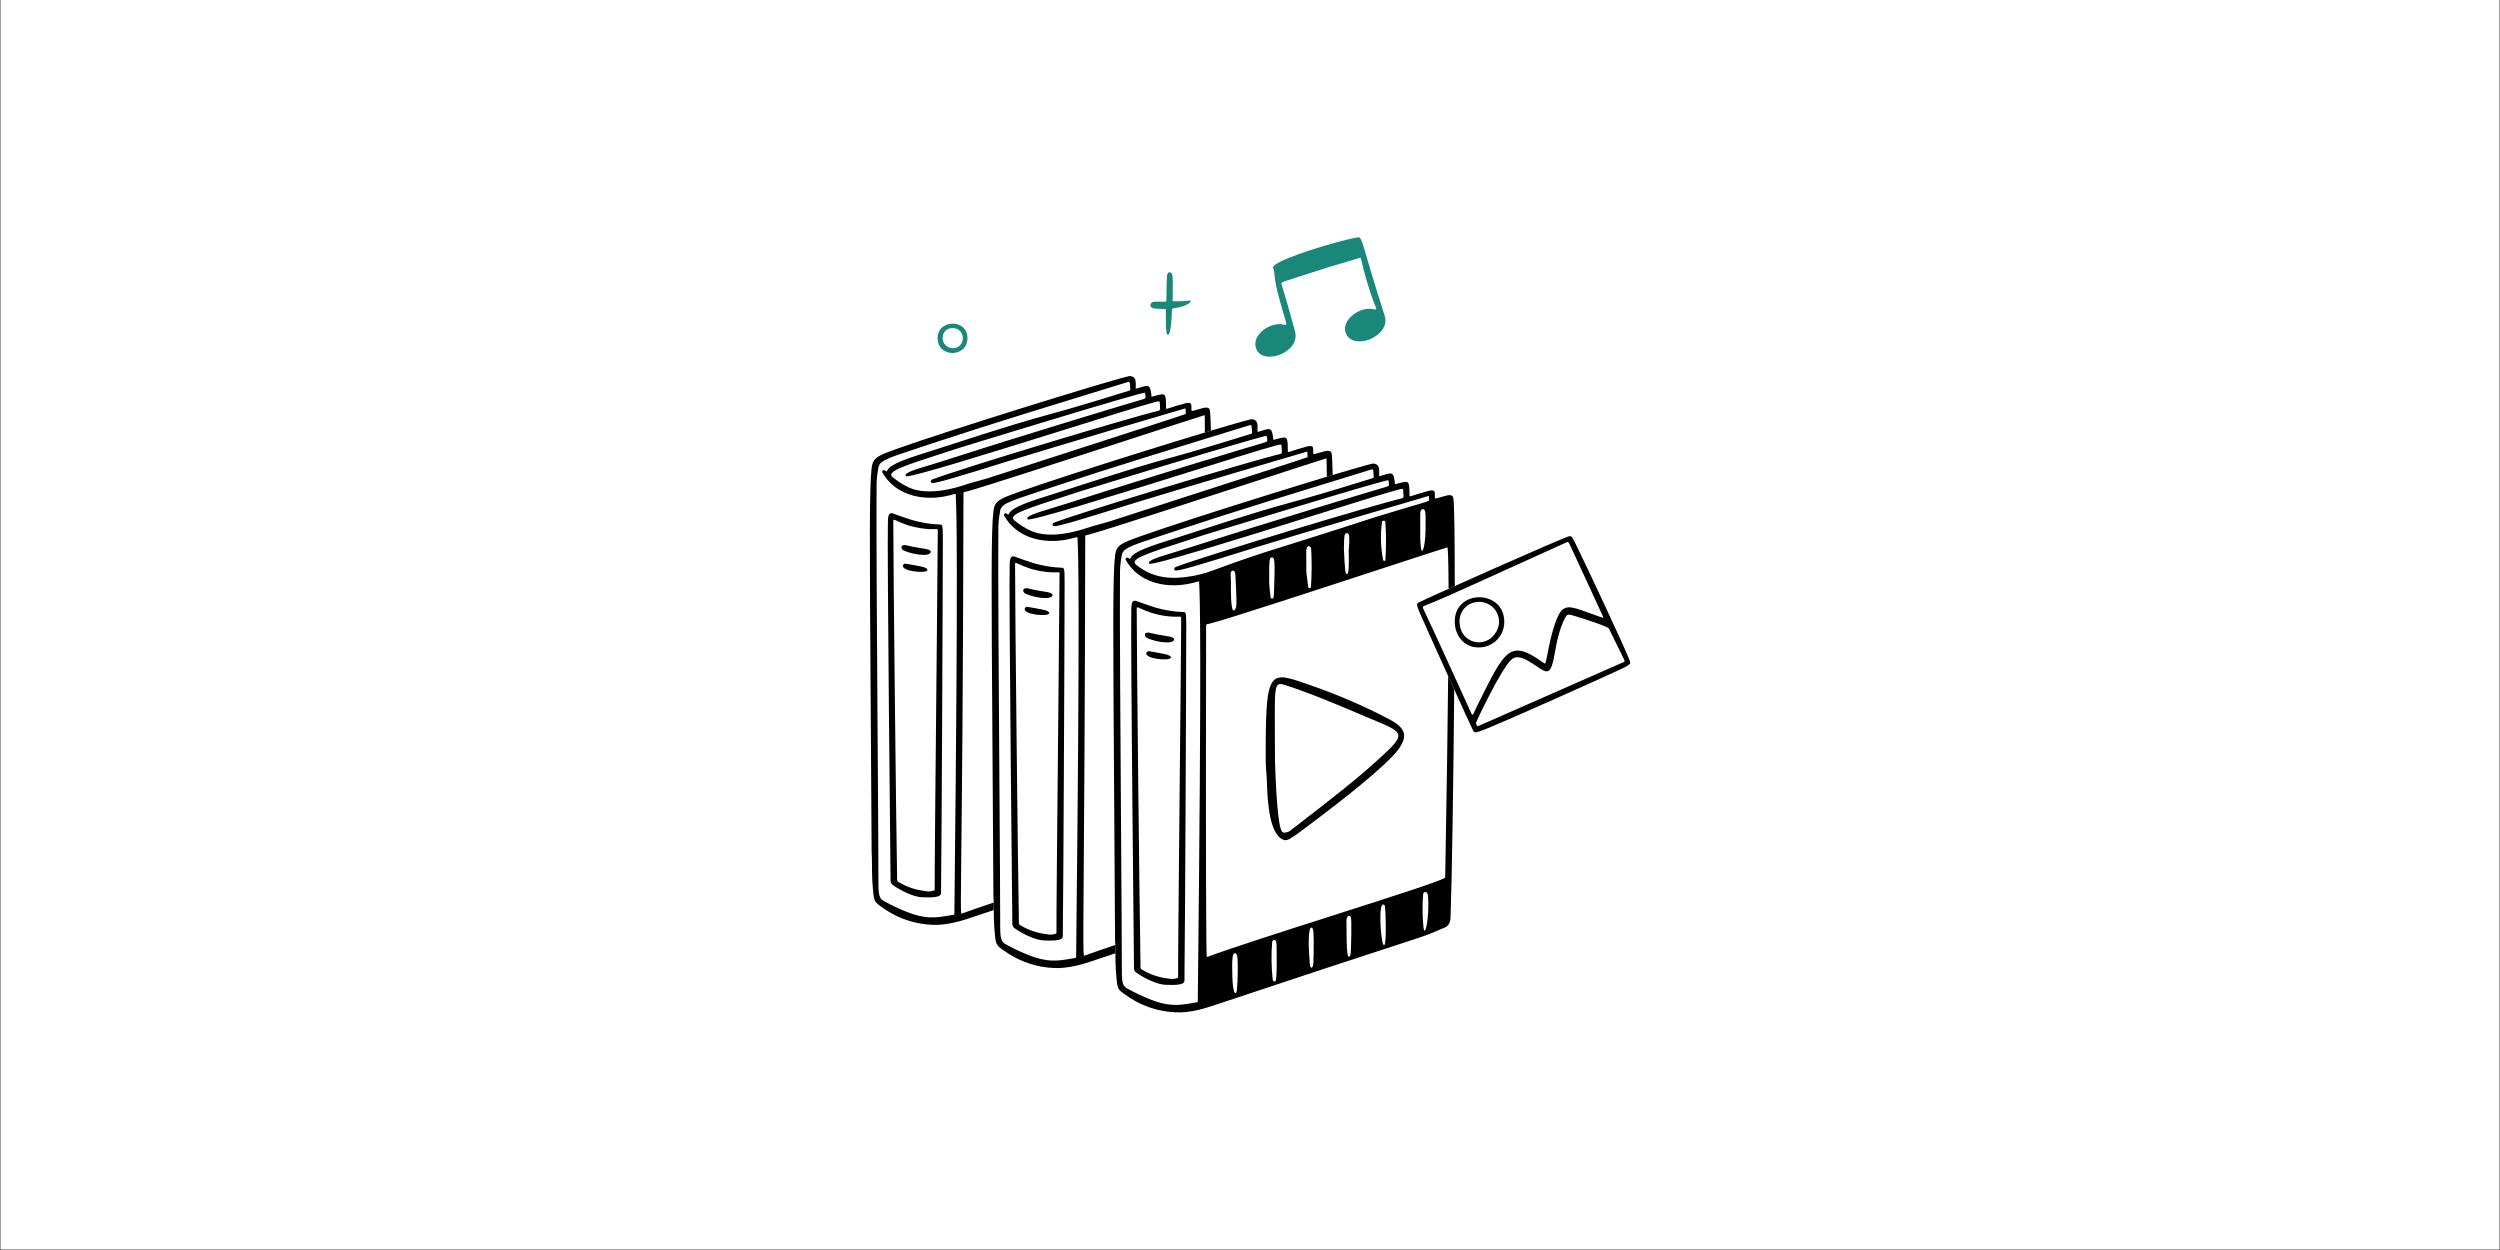 <svg version="1.2" preserveAspectRatio="xMidYMid meet" height="3456" viewBox="0 0 5184 2592" zoomAndPan="magnify" width="6912" xmlns:xlink="http://www.w3.org/1999/xlink" xmlns="http://www.w3.org/2000/svg"><rect x="0" y="0" width="5184" height="2592" fill="#333333" stroke="none"/><g id="05f8ba2c33"><path d="M 1 0 L 5183 0 L 5183 2591 L 1 2591 Z M 1 0" style="stroke:none;fill-rule:nonzero;fill:#ffffff;fill-opacity:1;"></path><path d="M 2654.426 671.891 C 2674.594 674.648 2669.02 683.449 2648.547 603.438 C 2645.129 589.457 2642.91 575.207 2641.93 560.848 C 2641.551 557.699 2637.43 556 2641.398 551.473 C 2655.516 535.398 2770.664 500.242 2814.887 492.105 C 2825.93 490.074 2822.613 503.797 2871.379 654.887 C 2884.5 695.547 2809.93 727.781 2791.848 693.559 C 2777.375 666.164 2819.312 632.641 2851.316 641.695 C 2856.395 643.133 2852.496 636.262 2849.008 627.559 C 2838.152 598.203 2829.27 568.16 2822.418 537.621 C 2821.098 532.547 2821.895 534.188 2797.18 541.531 C 2727.5 562.258 2775.453 547.562 2727.609 562.801 C 2656.168 585.543 2656.094 585.094 2657.227 588.793 C 2672.508 638.504 2680.07 668.609 2685.223 686.68 C 2698.234 732.145 2614.426 760.742 2603.926 720.301 C 2597.512 695.605 2627.32 672.145 2654.426 671.891 Z M 2654.426 671.891" style="stroke:none;fill-rule:nonzero;fill:#19887a;fill-opacity:1;"></path><path d="M 2431.738 619.113 C 2431.555 624.656 2429.59 624.73 2437.035 624.758 C 2446.953 624.957 2456.875 624.418 2466.715 623.148 C 2474.145 622.551 2464.871 635.23 2435.023 639.039 C 2427.355 640.02 2431.375 640.91 2428.734 668.559 C 2428.258 676.418 2426.875 684.199 2424.617 691.746 C 2415.883 705.176 2417.617 661.215 2417.637 645.105 C 2417.637 639.184 2418.43 641.652 2394.469 639.832 C 2387.246 639.285 2382.398 633.641 2387.32 628.328 C 2390.469 624.945 2392.863 625.695 2409.379 625.613 C 2417.754 625.562 2418.285 626.152 2418.59 622.668 C 2419.809 572.008 2417.922 563.691 2426.207 564.824 C 2432.273 565.668 2431.461 574.52 2431.926 586.168 C 2432.086 590.203 2431.797 617.285 2431.738 619.113 Z M 2431.738 619.113" style="stroke:none;fill-rule:nonzero;fill:#19887a;fill-opacity:1;"></path><path d="M 2006.176 701.309 C 2005.691 742.375 1944.059 742.188 1944.254 701.105 C 1944.449 661.008 2006.648 661.211 2006.176 701.309 Z M 1954.691 700.555 C 1954.609 703.289 1955.066 706.012 1956.035 708.566 C 1957.008 711.125 1958.473 713.465 1960.348 715.453 C 1962.227 717.441 1964.477 719.039 1966.973 720.156 C 1969.473 721.273 1972.164 721.887 1974.898 721.961 C 1977.715 722.164 1980.547 721.777 1983.207 720.816 C 1985.867 719.855 1988.293 718.344 1990.332 716.387 C 1992.371 714.426 1993.973 712.059 1995.035 709.441 C 1996.102 706.82 1996.602 704.008 1996.504 701.18 C 1995.777 673.141 1954.742 673.625 1954.691 700.555 Z M 1954.691 700.555" style="stroke:none;fill-rule:nonzero;fill:#19887a;fill-opacity:1;"></path><path d="M 2508.707 850.367 C 2507.289 844.238 2500.348 844.613 2494.098 846.227 C 2487.629 847.918 2482.945 849.293 2479.555 850.293 C 2471.059 852.789 2470.652 852.906 2470.527 849.613 C 2470.48 848.363 2470.508 847.062 2470.535 845.781 C 2470.645 840.707 2470.75 835.906 2466.102 835.535 C 2460.953 835.121 2459.953 835.422 2441.77 840.891 L 2436.902 842.352 C 2432.223 843.758 2428.699 844.902 2426.047 845.762 C 2418.059 848.355 2417.957 848.387 2417.938 845.316 C 2417.777 814.809 2417.152 814.977 2395.793 820.625 C 2394.098 821.074 2392.273 821.559 2390.305 822.066 C 2387.707 822.727 2387.695 822.555 2387.531 819.781 C 2387.398 817.57 2387.172 813.711 2385.457 807.309 C 2382.91 797.82 2377.348 799.516 2364.758 803.348 C 2362.496 804.035 2360.012 804.793 2357.273 805.566 C 2354.812 806.262 2354.844 805.695 2355.023 802.363 C 2355.141 800.23 2355.316 796.965 2354.938 792.176 C 2355.008 789.492 2354.305 786.852 2352.91 784.559 C 2351.512 782.727 2349.629 781.328 2347.473 780.523 C 2345.312 779.719 2342.973 779.539 2340.719 780.008 C 2288.922 792.352 1957.16 895.664 1861.734 929.988 L 1859.219 930.891 C 1821.844 944.324 1810.238 948.496 1807.59 969.125 C 1802.469 1009.254 1803.234 1124.23 1805.465 1458.648 C 1806.043 1545.867 1806.727 1648.027 1807.426 1767.676 C 1807.934 1771.203 1807.984 1779.41 1808.051 1789.75 C 1808.148 1804.379 1808.27 1823.297 1809.738 1839.312 C 1809.895 1841.02 1810.039 1842.629 1810.172 1844.141 C 1811.359 1857.406 1811.945 1863.922 1814.969 1868.98 C 1817.891 1873.871 1823.09 1877.398 1833.32 1884.336 C 1834.957 1885.445 1836.723 1886.648 1838.629 1887.949 C 1866.773 1905.953 1899.168 1916.207 1932.539 1917.688 C 1964.207 1919.516 1998.277 1908.012 2015.875 1902.07 C 2017.082 1901.664 2018.215 1901.273 2019.262 1900.93 C 2033.527 1896.172 2047.305 1891.578 2060.605 1887.145 C 2060.582 1884.438 2060.562 1881.816 2060.547 1879.32 C 2060.531 1876.535 2060.512 1873.914 2060.488 1871.496 C 2033.758 1880.43 2010.82 1888.34 1993.828 1894.633 C 1991.914 1895.344 1992.199 1870.395 1993.23 1778.648 C 1994.543 1662.266 1997.07 1438.41 1997.863 1023.102 C 1997.352 1020.504 1999.875 1020.055 2002.727 1019.547 C 2003.59 1019.395 2004.484 1019.234 2005.336 1019.008 C 2038.172 1010.238 2212.801 953.359 2345.762 910.059 L 2345.797 910.047 C 2420.711 885.648 2482.391 865.559 2498.016 860.812 C 2498.285 860.734 2498.379 873.812 2498.324 896.898 C 2502.605 895.609 2506.793 894.352 2510.879 893.125 C 2510.383 869.625 2509.672 854.512 2508.707 850.367 Z M 2374.727 817.574 L 2374.727 817.586 C 2376.164 825.879 2376.211 826.141 2368.121 828.496 C 2342.281 836.035 2139.848 896.602 1962.863 953.582 C 1949.746 957.805 1937.75 961.441 1927.164 964.652 C 1893.613 974.828 1874.242 980.703 1878.301 987.258 C 1881.762 992.848 2059.27 937.379 2207.215 891.148 C 2291.84 864.703 2366.789 841.281 2393.969 834.035 C 2404.734 831.172 2404.77 832.199 2404.859 834.637 C 2404.867 834.891 2404.875 835.16 2404.898 835.441 C 2405.312 840.594 2405.652 845.762 2405.652 848.301 C 2405.652 850.332 2403.418 851.566 2401.852 851.93 C 2345.465 864.984 1993.77 970.969 1933.488 994.117 C 1928.945 995.859 1929.207 1000.344 1932.516 1001.359 C 1939.02 1003.352 1987.875 988.188 2094.195 955.184 L 2103.527 952.289 C 2186.973 926.418 2456.98 846.965 2458.098 846.762 C 2458.621 850.609 2458.902 854.484 2458.945 858.367 C 2451.367 861.375 2324.055 902.461 2216.516 937.164 L 2216.5 937.172 L 2216.488 937.172 C 2142.383 961.09 2077.668 981.973 2068 985.277 C 2049.891 991.465 2037.742 994.734 2026.902 997.652 C 2018.371 999.949 2010.648 1002.031 2001.469 1005.141 C 1980.621 1012.207 1926.094 1028.434 1886.227 1011.59 C 1873.77 1005.988 1862.129 998.727 1851.617 990.004 C 1836.582 978.039 1867.652 968.004 1965.211 936.504 C 1973.871 933.707 1983.051 930.742 1992.77 927.594 C 1995.055 926.883 2373.586 810.645 2374.195 814.398 C 2374.383 815.562 2374.559 816.609 2374.723 817.551 Z M 1978.996 1893.109 C 1978.996 1896.621 1978.812 1896.699 1975.41 1897.23 C 1972.352 1897.703 1969.359 1898.203 1966.395 1898.703 L 1966.383 1898.703 L 1966.375 1898.711 C 1941.07 1902.949 1918.09 1906.801 1877.312 1889.684 C 1863.613 1884.16 1850.234 1877.867 1837.242 1870.836 C 1836.594 1870.473 1835.969 1870.133 1835.359 1869.793 C 1826.297 1864.844 1821.555 1862.254 1821.555 1835.25 C 1821.555 1780.027 1820.754 1662.012 1819.863 1530.555 C 1818.477 1326.539 1816.871 1090.113 1817.699 1005.676 C 1817.77 995.395 1818.734 985.141 1820.582 975.031 C 1822.145 955.902 1829.992 953.324 1905.215 928.621 L 1905.227 928.617 C 1916.797 924.816 1929.969 920.492 1944.953 915.504 C 2044.688 882.316 2209.301 831.855 2292.816 806.254 L 2292.828 806.25 C 2313.34 799.965 2328.957 795.176 2337.52 792.512 C 2341.191 791.371 2342.543 791.32 2342.875 795.051 C 2343.023 796.785 2343.16 798.305 2343.281 799.641 C 2343.902 806.527 2344.082 808.504 2343.191 809.348 C 2342.836 809.684 2342.309 809.84 2341.574 810.062 C 2341.355 810.125 2341.117 810.195 2340.859 810.281 C 2242.812 840.789 2206.465 850.824 2174.301 859.703 C 2132.602 871.215 2097.934 880.785 1944.969 930.512 C 1938.27 932.688 1931.418 934.855 1924.59 937.016 C 1885 949.531 1846.039 961.852 1839.891 975.352 C 1838.73 977.891 1838.605 977.812 1836.379 976.453 C 1835.793 976.137 1835.227 975.781 1834.688 975.395 C 1832.301 973.484 1827.918 976.555 1829.738 979.777 C 1855.551 1025.465 1908.816 1038.156 1956.824 1029.754 C 1966.75 1028.012 1972.777 1026.242 1976.414 1025.172 C 1980.801 1023.883 1981.699 1023.621 1981.754 1025.676 C 1981.809 1027.293 1981.891 1028.961 1981.996 1031.051 C 1983.223 1055.699 1987.391 1139.371 1979.004 1893.078 Z M 1950.137 1087.75 C 1930.23 1087.074 1910.484 1083.926 1891.355 1078.375 C 1878.406 1074.398 1864.152 1069.211 1856.648 1066.477 C 1854.344 1065.641 1852.68 1065.031 1851.879 1064.762 C 1842.062 1061.445 1841.488 1071.48 1841.141 1081.844 C 1839.383 1134.637 1846.676 1827.426 1846.699 1827.645 C 1846.996 1829.402 1847.68 1831.078 1848.703 1832.543 C 1849.73 1834.008 1851.066 1835.223 1852.625 1836.105 C 1867.93 1846.664 1893.664 1859.871 1912.254 1860.59 C 1951.98 1862.113 1951.781 1856.707 1951.438 1847.34 C 1951.398 1846.289 1951.359 1845.184 1951.375 1844.031 C 1952.887 1720.617 1954.598 1273.98 1954.598 1273.98 C 1954.594 1222.031 1954.809 1184.652 1954.961 1157.738 C 1955.305 1098.164 1955.352 1089.84 1952.074 1088.211 C 1951.543 1087.949 1950.922 1087.859 1950.203 1087.758 Z M 1938.211 1843.691 C 1938.531 1845.438 1937.879 1846.289 1935.918 1846.738 C 1930.352 1848.777 1924.301 1849.074 1918.562 1847.586 C 1899.324 1845.641 1880.75 1839.465 1864.172 1829.504 C 1860.094 1827.566 1860.102 1826.043 1860.145 1818.312 C 1860.156 1816.273 1860.168 1813.801 1860.109 1810.781 C 1858.359 1718.488 1852.328 1177.871 1852.328 1079.609 C 1852.328 1076.52 1854.961 1077.727 1861.316 1080.645 C 1869.762 1084.523 1884.789 1091.422 1908.953 1095.254 C 1924.398 1097.703 1933.254 1097.359 1938.281 1097.164 C 1943.027 1096.98 1944.363 1096.93 1944.613 1099.484 C 1944.793 1101.309 1943.578 1226.68 1942.156 1374.008 L 1942.152 1374.027 C 1940.113 1584.879 1937.641 1840.68 1938.184 1843.691 Z M 1880.879 1130.969 C 1885.156 1132.078 1893.957 1134.359 1918.055 1138.004 C 1921.754 1138.562 1930.57 1140.688 1930.113 1144.395 C 1928.648 1155.434 1892.809 1150.137 1874.07 1141.559 C 1867.539 1138.562 1868.309 1131.398 1872.691 1130.645 C 1876.852 1129.926 1877.098 1129.988 1880.879 1130.969 Z M 1878.598 1168.926 C 1877.434 1168.641 1876.207 1168.766 1875.129 1169.285 C 1874.047 1169.801 1873.18 1170.676 1872.676 1171.762 C 1866.805 1184.867 1922.195 1190.043 1923.105 1182.109 C 1923.734 1176.727 1910.863 1174.516 1891.27 1171.148 C 1887.301 1170.469 1883.059 1169.738 1878.598 1168.926 Z M 1878.598 1168.926" style="stroke:none;fill-rule:evenodd;fill:#000000;fill-opacity:1;"></path><path d="M 2761.207 939.926 C 2759.785 933.793 2752.848 934.164 2746.602 935.781 C 2740.129 937.473 2735.453 938.848 2732.051 939.844 C 2723.555 942.344 2723.152 942.461 2723.023 939.164 C 2722.973 937.914 2723.008 936.613 2723.031 935.332 C 2723.141 930.25 2723.242 925.449 2718.598 925.078 C 2713.445 924.664 2712.449 924.965 2694.266 930.438 L 2689.402 931.898 C 2684.707 933.309 2681.18 934.457 2678.52 935.316 C 2670.559 937.902 2670.449 937.938 2670.434 934.859 C 2670.273 904.363 2669.68 904.52 2648.316 910.168 C 2646.617 910.617 2644.781 911.102 2642.801 911.609 C 2640.203 912.277 2640.195 912.102 2640.027 909.332 C 2639.898 907.121 2639.672 903.262 2637.953 896.863 C 2635.406 887.363 2629.84 889.059 2617.25 892.895 C 2614.992 893.582 2612.504 894.34 2609.77 895.113 C 2607.309 895.809 2607.344 895.238 2607.52 891.91 C 2607.641 889.777 2607.809 886.516 2607.438 881.727 C 2607.504 879.047 2606.801 876.402 2605.406 874.113 C 2604.012 872.281 2602.125 870.879 2599.965 870.074 C 2597.809 869.273 2595.465 869.098 2593.215 869.57 C 2541.422 881.965 2209.66 985.234 2114.234 1019.559 L 2111.715 1020.461 C 2074.34 1033.895 2062.734 1038.066 2060.086 1058.695 C 2054.973 1098.777 2055.734 1213.543 2057.957 1547.094 C 2058.539 1634.566 2059.223 1737.082 2059.926 1857.246 C 2060.43 1860.773 2060.484 1868.98 2060.551 1879.32 C 2060.645 1893.949 2060.77 1912.867 2062.234 1928.883 C 2062.391 1930.59 2062.535 1932.199 2062.672 1933.711 C 2063.859 1946.98 2064.441 1953.492 2067.465 1958.555 C 2070.387 1963.441 2075.59 1966.973 2085.82 1973.91 C 2087.457 1975.016 2089.223 1976.219 2091.129 1977.52 C 2119.27 1995.523 2151.664 2005.781 2185.039 2007.262 C 2216.707 2009.086 2250.773 1997.582 2268.371 1991.641 C 2269.582 1991.227 2270.711 1990.848 2271.758 1990.5 C 2285.934 1985.77 2299.625 1981.211 2312.848 1976.801 C 2312.832 1974.883 2312.82 1973.012 2312.809 1971.211 C 2312.781 1966.859 2312.754 1962.883 2312.695 1959.484 C 2286.867 1968.129 2264.688 1975.797 2248.145 1981.922 C 2245.938 1982.742 2246.18 1950 2247.137 1819.961 C 2248.062 1694.273 2249.656 1477.684 2250.355 1112.648 C 2249.84 1110.047 2252.367 1109.594 2255.219 1109.082 C 2256.078 1108.93 2256.973 1108.77 2257.816 1108.543 C 2290.711 1099.777 2465.996 1042.695 2599.059 999.363 L 2599.07 999.363 C 2673.621 975.082 2734.926 955.121 2750.496 950.395 C 2750.699 950.32 2751.062 961.766 2751.324 988.578 C 2755.445 987.336 2759.48 986.125 2763.422 984.941 C 2762.922 960.156 2762.195 944.203 2761.207 939.926 Z M 2626.684 903.953 C 2626.879 905.133 2627.055 906.188 2627.227 907.141 C 2628.664 915.434 2628.707 915.695 2620.617 918.059 C 2594.781 925.586 2392.348 986.156 2215.363 1043.137 C 2202.211 1047.371 2190.18 1051.02 2179.574 1054.238 C 2146.086 1064.395 2126.734 1070.262 2130.789 1076.809 C 2134.25 1082.402 2311.758 1026.93 2459.703 980.699 C 2544.328 954.254 2619.281 930.832 2646.457 923.59 C 2657.211 920.715 2657.25 921.758 2657.344 924.207 C 2657.352 924.457 2657.363 924.719 2657.387 924.996 C 2657.801 930.148 2658.141 935.316 2658.141 937.855 C 2658.141 939.887 2655.906 941.129 2654.34 941.484 C 2597.953 954.539 2246.258 1060.523 2185.977 1083.672 C 2181.434 1085.414 2181.695 1089.898 2185.004 1090.914 C 2191.496 1092.906 2240.18 1077.797 2346.086 1044.926 L 2356.016 1041.844 C 2439.461 1016.004 2709.469 936.559 2710.629 936.355 C 2711.152 940.203 2711.434 944.074 2711.477 947.957 C 2703.836 951.012 2574.457 992.754 2466.363 1027.629 C 2393.371 1051.18 2330.086 1071.598 2320.535 1074.863 C 2302.422 1081.051 2290.273 1084.324 2279.434 1087.242 C 2270.902 1089.539 2263.18 1091.617 2254 1094.73 C 2233.152 1101.793 2178.566 1118.012 2138.699 1101.184 C 2126.246 1095.578 2114.602 1088.316 2104.09 1079.594 C 2089.043 1067.629 2120.152 1057.582 2217.828 1026.051 C 2226.445 1023.27 2235.578 1020.32 2245.242 1017.188 C 2247.555 1016.434 2626.082 900.195 2626.691 903.961 Z M 2231.488 1982.672 C 2231.488 1986.184 2231.301 1986.262 2227.891 1986.793 C 2224.82 1987.27 2221.816 1987.773 2218.844 1988.273 C 2193.543 1992.512 2170.578 1996.363 2129.801 1979.246 C 2116.098 1973.715 2102.719 1967.43 2089.723 1960.398 C 2089.074 1960.035 2088.449 1959.695 2087.84 1959.355 C 2078.785 1954.406 2074.047 1951.809 2074.047 1924.812 C 2074.047 1869.59 2073.242 1751.574 2072.352 1620.117 C 2070.965 1416.102 2069.359 1179.684 2070.188 1095.238 C 2070.262 1084.965 2071.234 1074.719 2073.09 1064.617 C 2074.652 1045.488 2082.496 1042.91 2157.719 1018.207 C 2169.293 1014.406 2182.469 1010.078 2197.457 1005.09 C 2297.195 971.902 2461.805 921.441 2545.324 895.84 C 2565.836 889.555 2581.461 884.766 2590.027 882.102 C 2593.695 880.957 2595.059 880.906 2595.379 884.637 C 2595.531 886.375 2595.668 887.898 2595.785 889.234 C 2596.414 896.121 2596.59 898.094 2595.703 898.934 C 2595.348 899.27 2594.82 899.43 2594.086 899.648 C 2593.867 899.715 2593.629 899.785 2593.375 899.867 C 2495.328 930.375 2458.977 940.41 2426.812 949.289 C 2385.113 960.801 2350.445 970.371 2197.477 1020.098 C 2190.734 1022.289 2183.844 1024.469 2176.977 1026.645 C 2137.434 1039.152 2098.539 1051.453 2092.406 1064.941 C 2091.246 1067.477 2091.109 1067.402 2088.895 1066.039 C 2088.309 1065.723 2087.742 1065.367 2087.203 1064.98 C 2084.816 1063.07 2080.434 1066.141 2082.254 1069.363 C 2108.074 1115.051 2161.34 1127.742 2209.348 1119.34 C 2219.273 1117.602 2225.301 1115.828 2228.934 1114.762 C 2233.32 1113.473 2234.219 1113.207 2234.277 1115.262 C 2234.328 1116.938 2234.414 1118.668 2234.52 1120.871 C 2235.727 1145.793 2239.875 1231.332 2231.488 1982.672 Z M 2202.637 1177.305 C 2182.73 1176.633 2162.984 1173.484 2143.852 1167.93 C 2130.898 1163.957 2116.641 1158.766 2109.137 1156.031 C 2106.84 1155.191 2105.176 1154.586 2104.375 1154.316 C 2094.562 1151 2093.988 1161.035 2093.641 1171.398 C 2091.879 1224.191 2099.172 1916.977 2099.199 1917.199 C 2099.492 1918.957 2100.18 1920.633 2101.203 1922.098 C 2102.227 1923.559 2103.566 1924.777 2105.121 1925.66 C 2120.426 1936.219 2146.164 1949.426 2164.75 1950.145 C 2204.48 1951.668 2204.281 1946.262 2203.938 1936.895 C 2203.898 1935.844 2203.859 1934.738 2203.871 1933.586 C 2205.387 1810.172 2207.094 1363.535 2207.094 1363.535 C 2207.09 1311.59 2207.305 1274.207 2207.461 1247.289 C 2207.801 1187.719 2207.852 1179.391 2204.574 1177.766 C 2204.043 1177.5 2203.422 1177.414 2202.699 1177.312 Z M 2190.707 1933.246 C 2191.027 1934.992 2190.379 1935.852 2188.414 1936.293 C 2182.855 1938.348 2176.801 1938.664 2171.062 1937.184 C 2151.824 1935.227 2133.25 1929.059 2116.668 1919.109 C 2112.594 1917.164 2112.602 1915.648 2112.641 1907.91 C 2112.652 1905.871 2112.668 1903.398 2112.609 1900.379 C 2110.855 1808.082 2104.824 1267.465 2104.824 1169.207 C 2104.824 1166.113 2107.457 1167.324 2113.812 1170.242 C 2122.262 1174.121 2137.285 1181.016 2161.449 1184.852 C 2176.898 1187.301 2185.754 1186.957 2190.781 1186.762 C 2195.527 1186.578 2196.863 1186.523 2197.113 1189.082 C 2197.289 1190.871 2196.098 1314.234 2194.688 1460.012 L 2194.688 1460.102 C 2192.645 1671.598 2190.148 1930.227 2190.707 1933.246 Z M 2133.367 1220.5 C 2137.641 1221.609 2146.434 1223.891 2170.555 1227.543 C 2174.234 1228.102 2183.102 1230.215 2182.609 1233.93 C 2181.148 1244.969 2145.309 1239.676 2126.57 1231.086 C 2120.035 1228.09 2120.809 1220.934 2125.191 1220.172 C 2129.348 1219.453 2129.598 1219.52 2133.367 1220.5 Z M 2131.086 1258.457 C 2129.922 1258.172 2128.695 1258.301 2127.617 1258.816 C 2126.539 1259.336 2125.672 1260.215 2125.164 1261.301 C 2119.293 1274.402 2174.684 1279.582 2175.598 1271.645 C 2176.23 1266.266 2163.371 1264.055 2143.789 1260.688 C 2139.812 1260.004 2135.559 1259.273 2131.086 1258.457 Z M 2131.086 1258.457" style="stroke:none;fill-rule:evenodd;fill:#000000;fill-opacity:1;"></path><path d="M 2878.926 1490.5 C 2826.402 1463.066 2771.883 1439.613 2715.84 1420.348 C 2630.281 1390.734 2624.164 1383.621 2624.559 1577.078 C 2624.672 1587.84 2625.312 1598.594 2626.508 1609.297 C 2627.785 1635.953 2627.352 1718.664 2655.891 1738.41 C 2669.012 1747.508 2671.523 1742.938 2733.516 1696.598 C 2777.781 1663.504 2876.363 1586.613 2900.348 1553.094 C 2921.953 1522.906 2911.184 1507.277 2878.926 1490.5 Z M 2841.184 1589.98 C 2796.281 1630.445 2673.613 1723.766 2673.418 1723.883 C 2670.898 1725.145 2668.184 1725.965 2665.383 1726.305 C 2664.594 1726.594 2663.758 1726.719 2662.922 1726.676 C 2662.082 1726.633 2661.262 1726.43 2660.508 1726.074 C 2659.746 1725.719 2659.07 1725.223 2658.504 1724.594 C 2657.945 1723.977 2657.504 1723.25 2657.227 1722.465 C 2646.785 1702.379 2643.59 1573.559 2643.789 1573.559 C 2643.789 1425.738 2639.105 1412.59 2662.844 1419.949 C 2713.668 1435.719 2781.289 1464.598 2830.25 1485.398 C 2918.621 1522.957 2922.918 1516.324 2841.184 1589.98 Z M 2841.184 1589.98" style="stroke:none;fill-rule:nonzero;fill:#000000;fill-opacity:1;"></path><path d="M 2454.887 1269.277 C 2434.98 1268.602 2415.238 1265.453 2396.109 1259.902 C 2379.191 1254.707 2360.035 1247.441 2356.625 1246.289 C 2346.812 1242.965 2346.238 1253 2345.898 1263.371 C 2344.129 1316.164 2351.43 2008.945 2351.457 2009.172 C 2351.746 2010.934 2352.43 2012.605 2353.457 2014.078 C 2354.48 2015.543 2355.82 2016.754 2357.379 2017.633 C 2372.684 2028.191 2398.43 2041.398 2417.008 2042.125 C 2461.223 2043.816 2455.984 2036.93 2456.129 2025.57 C 2457.652 1902.148 2459.352 1455.508 2459.352 1455.508 C 2459.352 1269.352 2462.129 1270.301 2454.887 1269.277 Z M 2442.957 2025.223 C 2443.277 2026.965 2442.637 2027.82 2440.664 2028.258 C 2435.109 2030.316 2429.059 2030.629 2423.32 2029.156 C 2404.078 2027.203 2385.504 2021.035 2368.918 2011.074 C 2363.773 2008.613 2365.137 2006.844 2364.867 1992.352 C 2363.105 1900.059 2357.074 1359.441 2357.074 1261.18 C 2357.074 1253.973 2371.355 1270.098 2413.699 1276.824 C 2443.727 1281.586 2448.844 1275.785 2449.371 1281.055 C 2449.801 1285.445 2442.02 2020.102 2442.957 2025.223 Z M 2442.957 2025.223" style="stroke:none;fill-rule:nonzero;fill:#000000;fill-opacity:1;"></path><path d="M 2422.809 1319.508 C 2377.395 1312.637 2386.312 1310.613 2377.445 1312.145 C 2373.062 1312.898 2372.285 1320.066 2378.824 1323.059 C 2397.555 1331.648 2433.395 1336.938 2434.859 1325.902 C 2435.348 1322.188 2426.5 1320.066 2422.809 1319.508 Z M 2422.809 1319.508" style="stroke:none;fill-rule:nonzero;fill:#000000;fill-opacity:1;"></path><path d="M 2383.34 1350.43 C 2382.18 1350.141 2380.953 1350.27 2379.871 1350.785 C 2378.789 1351.309 2377.926 1352.18 2377.418 1353.273 C 2371.555 1366.371 2426.938 1371.547 2427.859 1363.621 C 2428.605 1357.148 2409.84 1355.262 2383.34 1350.43 Z M 2383.34 1350.43" style="stroke:none;fill-rule:nonzero;fill:#000000;fill-opacity:1;"></path><path d="M 2998.852 1027.754 C 3005.098 1026.133 3012.035 1025.766 3013.453 1031.895 C 3015.766 1041.832 3016.629 1114.809 3016.57 1215.18 C 3012.176 1217.148 3007.914 1219.066 3003.785 1220.926 C 3003.516 1152.91 3002.227 1134.695 3001.145 1135.027 C 2986.566 1139.449 2931.066 1157.602 2862.141 1180.148 C 2726.086 1224.645 2537.723 1286.254 2508.465 1293.18 C 2507.707 1293.355 2506.914 1293.492 2506.141 1293.621 C 2503.172 1294.129 2500.473 1294.59 2501.004 1297.273 C 2500.059 1790.062 2501.004 1985.117 2502.461 1984.578 C 2554.453 1965.32 2662.133 1930.895 2763.762 1898.406 C 2884.5 1859.809 2996.688 1823.945 2996.762 1819.504 C 3000.027 1636.926 3001.934 1501.617 3002.922 1401.871 C 3007.16 1411.242 3011.375 1420.543 3015.461 1429.543 C 3013.828 1620.82 3010.664 1824.25 3007.988 1898.281 C 3007.98 1898.602 3007.965 1898.941 3007.957 1899.297 C 3007.746 1906.055 3007.348 1918.469 2996.363 1923.172 C 2982.973 1928.906 2974.992 1932.402 2966.898 1935.609 C 2934.855 1948.316 2901.082 1956.641 2524.016 2082.422 C 2522.945 2082.777 2521.781 2083.176 2520.543 2083.59 C 2502.918 2089.539 2468.918 2101.012 2437.305 2099.184 C 2403.93 2097.703 2371.535 2087.441 2343.395 2069.438 C 2329.574 2059.984 2323.113 2056.145 2319.727 2050.469 C 2316.355 2044.832 2316.02 2037.379 2314.5 2020.805 C 2313.027 2004.773 2312.902 1985.848 2312.809 1971.211 C 2312.742 1960.879 2312.688 1952.691 2312.184 1949.16 C 2311.48 1829.277 2310.801 1726.957 2310.219 1639.617 C 2307.996 1305.598 2307.234 1190.723 2312.344 1150.609 C 2314.984 1129.988 2326.59 1125.82 2363.977 1112.383 C 2364.801 1112.086 2365.641 1111.785 2366.492 1111.48 C 2461.91 1077.156 2793.668 973.836 2845.465 961.5 C 2847.723 961.031 2850.059 961.211 2852.215 962.016 C 2854.383 962.816 2856.27 964.215 2857.664 966.043 C 2859.051 968.34 2859.754 970.98 2859.688 973.66 C 2860.066 978.457 2859.891 981.727 2859.77 983.859 C 2859.594 987.184 2859.559 987.746 2862.02 987.051 C 2864.777 986.273 2867.285 985.512 2869.559 984.816 C 2882.141 980.988 2887.656 979.309 2890.203 988.797 C 2891.922 995.199 2892.148 999.059 2892.285 1001.27 C 2892.445 1004.035 2892.461 1004.211 2895.051 1003.543 C 2897.023 1003.035 2898.859 1002.551 2900.559 1002.102 C 2921.93 996.453 2922.523 996.297 2922.684 1026.801 C 2922.699 1029.871 2922.809 1029.84 2930.797 1027.246 C 2933.453 1026.383 2936.973 1025.238 2941.66 1023.828 C 2943.344 1023.328 2944.906 1022.859 2946.363 1022.422 C 2964.688 1016.941 2965.68 1016.645 2970.848 1017.062 C 2975.508 1017.434 2975.398 1022.238 2975.281 1027.32 C 2975.258 1028.598 2975.23 1029.895 2975.273 1031.141 C 2975.398 1034.434 2975.805 1034.316 2984.301 1031.82 C 2987.691 1030.82 2992.379 1029.445 2998.852 1027.754 Z M 2879.477 999.086 C 2879.305 998.137 2879.129 997.09 2878.934 995.918 C 2878.324 992.172 2499.805 1108.402 2497.469 1109.129 C 2487.801 1112.262 2478.668 1115.207 2470.055 1117.988 C 2372.379 1149.523 2341.27 1159.566 2356.32 1171.531 C 2391.855 1199.801 2429.625 1202.203 2474.32 1194.207 C 2493.828 1190.723 2507.496 1185.699 2532.418 1176.535 C 2559.059 1166.742 2598.555 1152.223 2671.785 1129.805 C 2714.953 1116.582 2782 1094.875 2821.469 1082.094 C 2837.969 1076.754 2849.645 1072.973 2852.75 1072.02 C 2891.793 1060.066 2917.117 1052.602 2933.52 1047.766 C 2963.379 1038.961 2963.723 1038.859 2963.52 1036.266 C 2963.52 1033.594 2963.285 1030.926 2962.812 1028.297 C 2961.695 1028.5 2691.695 1107.953 2608.238 1133.816 C 2604.77 1134.891 2601.363 1135.949 2598.012 1136.992 C 2492.312 1169.793 2443.715 1184.871 2437.23 1182.887 C 2433.922 1181.871 2433.66 1177.387 2438.203 1175.637 C 2498.508 1152.496 2850.227 1046.504 2906.598 1033.449 C 2908.164 1033.086 2910.391 1031.844 2910.391 1029.82 C 2910.391 1027.281 2910.051 1022.105 2909.637 1016.953 C 2909.609 1016.672 2909.602 1016.402 2909.594 1016.148 C 2909.508 1013.715 2909.469 1012.68 2898.707 1015.555 C 2871.504 1022.805 2796.426 1046.262 2711.703 1072.738 C 2563.809 1118.953 2386.5 1174.359 2383.039 1168.773 C 2378.984 1162.219 2398.402 1156.332 2432.027 1146.133 C 2442.582 1142.934 2454.539 1139.305 2467.609 1135.102 C 2644.594 1078.129 2847.027 1017.551 2872.867 1010.023 C 2880.965 1007.66 2880.922 1007.398 2879.477 999.086 Z M 2948.613 1141.621 C 2948.895 1141.848 2949.188 1142.098 2949.52 1142.445 L 2949.527 1142.445 C 2955.289 1132.852 2956.441 1103.121 2956.074 1082.809 C 2956.043 1080.699 2956.059 1078.492 2956.086 1076.285 C 2956.195 1065.891 2956.305 1055.496 2950.312 1055.734 C 2945.848 1055.914 2945 1061.801 2945 1066.242 C 2944.746 1116.965 2944.969 1119.449 2945.762 1128.625 C 2945.871 1129.914 2946 1131.336 2946.137 1133.039 C 2946.711 1140.031 2947.402 1140.605 2948.613 1141.621 Z M 2867.977 1160.629 C 2868.645 1164.316 2872.375 1163.836 2872.793 1160.891 C 2874.523 1134.867 2874.5 1108.758 2872.707 1082.742 C 2872.59 1081.953 2872.207 1081.227 2871.625 1080.68 C 2871.047 1080.133 2870.297 1079.793 2869.508 1079.715 C 2868.715 1079.641 2867.918 1079.828 2867.242 1080.254 C 2866.562 1080.684 2866.055 1081.32 2865.785 1082.07 C 2862.062 1108.191 2862.801 1134.754 2867.977 1160.629 Z M 2786.664 1136.887 C 2788.898 1188.461 2790.105 1189.535 2792.586 1190.23 L 2792.594 1190.23 C 2797.391 1191.57 2797.078 1169.078 2796.84 1151.98 C 2796.723 1143.824 2796.629 1136.898 2797.113 1134.375 C 2798.027 1127.195 2798.246 1119.945 2797.781 1112.723 C 2797.781 1108.934 2795.766 1104.652 2792.062 1105.5 C 2787.535 1106.516 2787.383 1112.418 2787.02 1125.914 C 2786.934 1129.129 2786.832 1132.773 2786.664 1136.887 Z M 2709.172 1138.391 C 2708.504 1141.375 2708.664 1144.543 2708.777 1181.77 L 2708.785 1181.812 C 2708.785 1183.484 2708.758 1184.34 2708.785 1185.191 C 2708.859 1187.812 2709.387 1190.422 2712.652 1216.688 C 2713.148 1220.766 2717.109 1220.621 2718.387 1217.531 C 2720.18 1190.84 2720.316 1164.062 2718.793 1137.352 C 2717.938 1131.879 2711.211 1130.355 2709.562 1136.844 C 2709.41 1137.445 2709.285 1137.918 2709.172 1138.391 Z M 2641.836 1225.773 C 2643.891 1164.68 2643.621 1155.781 2637.352 1155.781 L 2637.359 1155.82 C 2631.844 1155.809 2631.828 1164.207 2631.785 1194.824 C 2631.785 1199.316 2631.777 1204.289 2631.75 1209.781 C 2631.75 1209.883 2633.969 1234.633 2634.695 1238.719 C 2634.746 1239.098 2634.863 1239.465 2635.059 1239.797 C 2635.254 1240.129 2635.508 1240.418 2635.82 1240.648 C 2636.125 1240.875 2636.473 1241.039 2636.844 1241.129 C 2637.227 1241.219 2637.605 1241.234 2637.988 1241.172 C 2640.906 1241.004 2641.371 1239.574 2641.836 1225.773 Z M 2551.902 1194.504 C 2552.102 1196.988 2552.359 1200.234 2552.418 1204.73 C 2552.43 1205.652 2552.418 1207.305 2552.402 1209.492 C 2552.301 1224.887 2552.02 1266.727 2558.258 1266.086 C 2559.898 1264.953 2561.238 1263.434 2562.164 1261.668 C 2563.086 1259.898 2563.566 1257.93 2563.562 1255.934 C 2564.738 1244.25 2562.043 1197.988 2561.652 1191.277 C 2561.621 1190.766 2561.605 1190.48 2561.605 1190.469 C 2561.184 1183.656 2556.207 1181.117 2553.348 1185.012 C 2551.363 1187.711 2551.52 1189.664 2551.902 1194.504 Z M 2480.125 2078.699 C 2483.535 2078.168 2483.676 2078.09 2483.719 2074.578 C 2492.098 1323.324 2487.961 1237.754 2486.754 1212.789 C 2486.645 1210.582 2486.562 1208.848 2486.512 1207.168 C 2486.453 1205.117 2485.555 1205.379 2481.18 1206.668 C 2477.547 1207.734 2471.52 1209.508 2461.578 1211.246 C 2413.574 1219.648 2360.305 1206.957 2334.484 1161.27 C 2332.664 1158.047 2337.047 1154.977 2339.434 1156.887 C 2339.977 1157.273 2340.539 1157.629 2341.125 1157.945 C 2343.344 1159.309 2343.477 1159.383 2344.637 1156.844 C 2350.77 1143.359 2389.66 1131.059 2429.207 1118.551 C 2436.074 1116.379 2442.965 1114.199 2449.707 1112.004 C 2602.68 1062.277 2637.344 1052.707 2679.047 1041.195 C 2711.211 1032.316 2747.559 1022.281 2845.605 991.773 C 2846.723 991.414 2847.469 991.281 2847.934 990.848 C 2848.992 989.844 2848.535 987.23 2847.613 976.543 C 2847.293 972.812 2845.93 972.863 2842.258 974.008 C 2833.703 976.668 2818.109 981.445 2797.637 987.723 C 2714.141 1013.316 2549.457 1063.801 2449.691 1097.004 C 2434.707 1101.992 2421.543 1106.312 2409.973 1110.113 C 2334.73 1134.816 2326.883 1137.395 2325.32 1156.531 C 2323.465 1166.633 2322.492 1176.875 2322.422 1187.145 C 2321.594 1271.59 2323.199 1508.008 2324.582 1712.023 C 2325.477 1843.48 2326.277 1961.496 2326.277 2016.719 C 2326.277 2043.715 2331.016 2046.312 2340.07 2051.262 C 2340.68 2051.594 2341.309 2051.941 2341.957 2052.305 C 2354.949 2059.324 2368.328 2065.621 2382.023 2071.152 C 2422.805 2088.27 2445.777 2084.418 2471.082 2080.18 C 2474.051 2079.684 2477.055 2079.176 2480.125 2078.699 Z M 2561.809 2059.445 C 2563.34 2059.852 2564.363 2056.645 2565.031 2051.738 C 2566.637 2030.383 2567.02 2008.961 2566.176 1987.562 C 2565.676 1981.312 2564.188 1976.465 2560.602 1976.465 C 2555.625 1976.496 2555.043 1988.699 2555.043 2003.266 C 2555.043 2041.434 2557.578 2058.336 2561.809 2059.445 Z M 2639.027 2030.652 C 2639.469 2035.789 2645.109 2037.48 2646.008 2030.711 C 2648.141 2014.512 2647.312 1972.598 2647.082 1960.762 C 2647.066 1959.883 2647.047 1959.172 2647.039 1958.645 C 2646.828 1945.234 2638.402 1948.543 2637.969 1953.086 C 2635.84 1978.918 2636.195 2004.891 2639.027 2030.652 Z M 2715.984 1998.055 C 2717.152 2011.93 2723.066 2007.387 2723.43 1996.449 C 2724.164 1974.457 2724.883 1933.898 2722.617 1927.039 C 2720.258 1919.898 2709.039 1915.328 2715.984 1998.055 Z M 2797.609 1983.824 C 2799.777 1983.129 2800.672 1979.543 2800.996 1974.375 C 2801.586 1964.695 2803.348 1905.414 2801.078 1901.598 C 2797.449 1895.574 2791.992 1900.668 2791.992 1908.418 C 2792.062 1977.316 2794.074 1984.949 2797.609 1983.824 Z M 2866.285 1876.418 C 2857.738 1884.109 2864.805 1974.086 2871.438 1957.961 C 2874.906 1949.516 2873.629 1887.578 2871.48 1877.941 C 2871.352 1877.398 2871.09 1876.91 2870.711 1876.512 C 2870.336 1876.105 2869.855 1875.816 2869.332 1875.656 C 2868.797 1875.504 2868.238 1875.496 2867.707 1875.625 C 2867.164 1875.758 2866.684 1876.031 2866.285 1876.418 Z M 2951.109 1853.633 C 2949.258 1875.141 2949.332 1896.773 2951.34 1918.273 C 2953.57 1952.934 2965.094 1901.723 2960.992 1857.02 C 2960.086 1847.145 2952.125 1848.457 2951.109 1853.633 Z M 2951.109 1853.633" style="stroke:none;fill-rule:evenodd;fill:#000000;fill-opacity:1;"></path><path d="M 3379.93 1371.312 C 3370.926 1345.836 3284.512 1162.895 3274.73 1143.215 C 3260.711 1115.016 3260.484 1112.004 3254.969 1111.633 C 3248.512 1111.191 2947.488 1245.367 2941.246 1249.691 C 2937.938 1251.984 2936.523 1252.348 2943.105 1268.625 C 2948.004 1280.734 3052.629 1512.355 3055.285 1516.215 C 3057.941 1520.07 3061.535 1518.234 3066.977 1516.957 C 3083.812 1513.008 3358.363 1389.637 3369.66 1383.418 C 3381.918 1376.676 3381.164 1374.797 3379.93 1371.312 Z M 3051.84 1481.297 C 3051.637 1481.109 2988.117 1340.066 2950.855 1261.238 C 2949.164 1257.629 2950.434 1257.602 2952.945 1256.551 C 3002.93 1235.699 2953.793 1258.246 3248.859 1124.289 C 3251.684 1123.012 3252.168 1122.707 3256.676 1132.691 C 3259.859 1139.754 3321.965 1273.227 3324.844 1280.379 C 3322.203 1281.383 3324.562 1281.18 3278.562 1265.098 C 3248.801 1254.684 3238.387 1256.512 3226.742 1286.883 C 3213.758 1320.785 3208.129 1364.371 3204.832 1374.391 C 3203.91 1377.215 3202.48 1375.691 3199.355 1373.477 C 3129.797 1324.059 3120.996 1347.586 3063.48 1462.711 C 3054.023 1481.594 3055.336 1484.352 3051.84 1481.254 Z M 3366.172 1373.238 C 3366.375 1373.156 3290.402 1406.414 3065.59 1505.434 C 3062.594 1506.762 3062.305 1504.387 3060.176 1499.367 C 3061.555 1495.664 3112.883 1385.914 3134.855 1366.887 C 3152.875 1351.285 3186.27 1384.551 3201.914 1391.008 C 3227.727 1401.66 3217.836 1332.758 3245.984 1280.105 C 3248.699 1275.031 3251.016 1273.531 3258.176 1275.215 C 3266.391 1277.164 3333.793 1298.695 3336.012 1303.137 C 3372.012 1376.742 3371.207 1371.066 3366.172 1373.199 Z M 3366.172 1373.238" style="stroke:none;fill-rule:nonzero;fill:#000000;fill-opacity:1;"></path><path d="M 3119.262 1290.512 C 3119.137 1303.922 3113.883 1316.773 3104.566 1326.418 C 3095.25 1336.074 3082.594 1341.785 3069.191 1342.375 C 3038.414 1344.391 3017.957 1320.465 3016.66 1292.035 C 3013.379 1220.578 3120.387 1221.109 3119.262 1290.512 Z M 3038.59 1259.148 C 3033.734 1263.938 3030.156 1269.859 3028.168 1276.383 C 3026.18 1282.906 3025.848 1289.82 3027.211 1296.504 C 3028.102 1304.633 3031.469 1312.289 3036.863 1318.434 C 3042.262 1324.574 3049.422 1328.906 3057.363 1330.836 C 3065.316 1332.766 3073.668 1332.199 3081.273 1329.203 C 3088.891 1326.215 3095.395 1320.953 3099.902 1314.133 C 3105.758 1306.578 3108.777 1297.215 3108.441 1287.656 C 3108.109 1278.105 3104.43 1268.973 3098.059 1261.848 C 3094.355 1257.723 3089.871 1254.375 3084.863 1252 C 3079.852 1249.625 3074.422 1248.273 3068.879 1248.023 C 3063.34 1247.77 3057.805 1248.625 3052.602 1250.535 C 3047.398 1252.445 3042.625 1255.375 3038.566 1259.148 Z M 3038.59 1259.148" style="stroke:none;fill-rule:nonzero;fill:#000000;fill-opacity:1;"></path></g></svg>